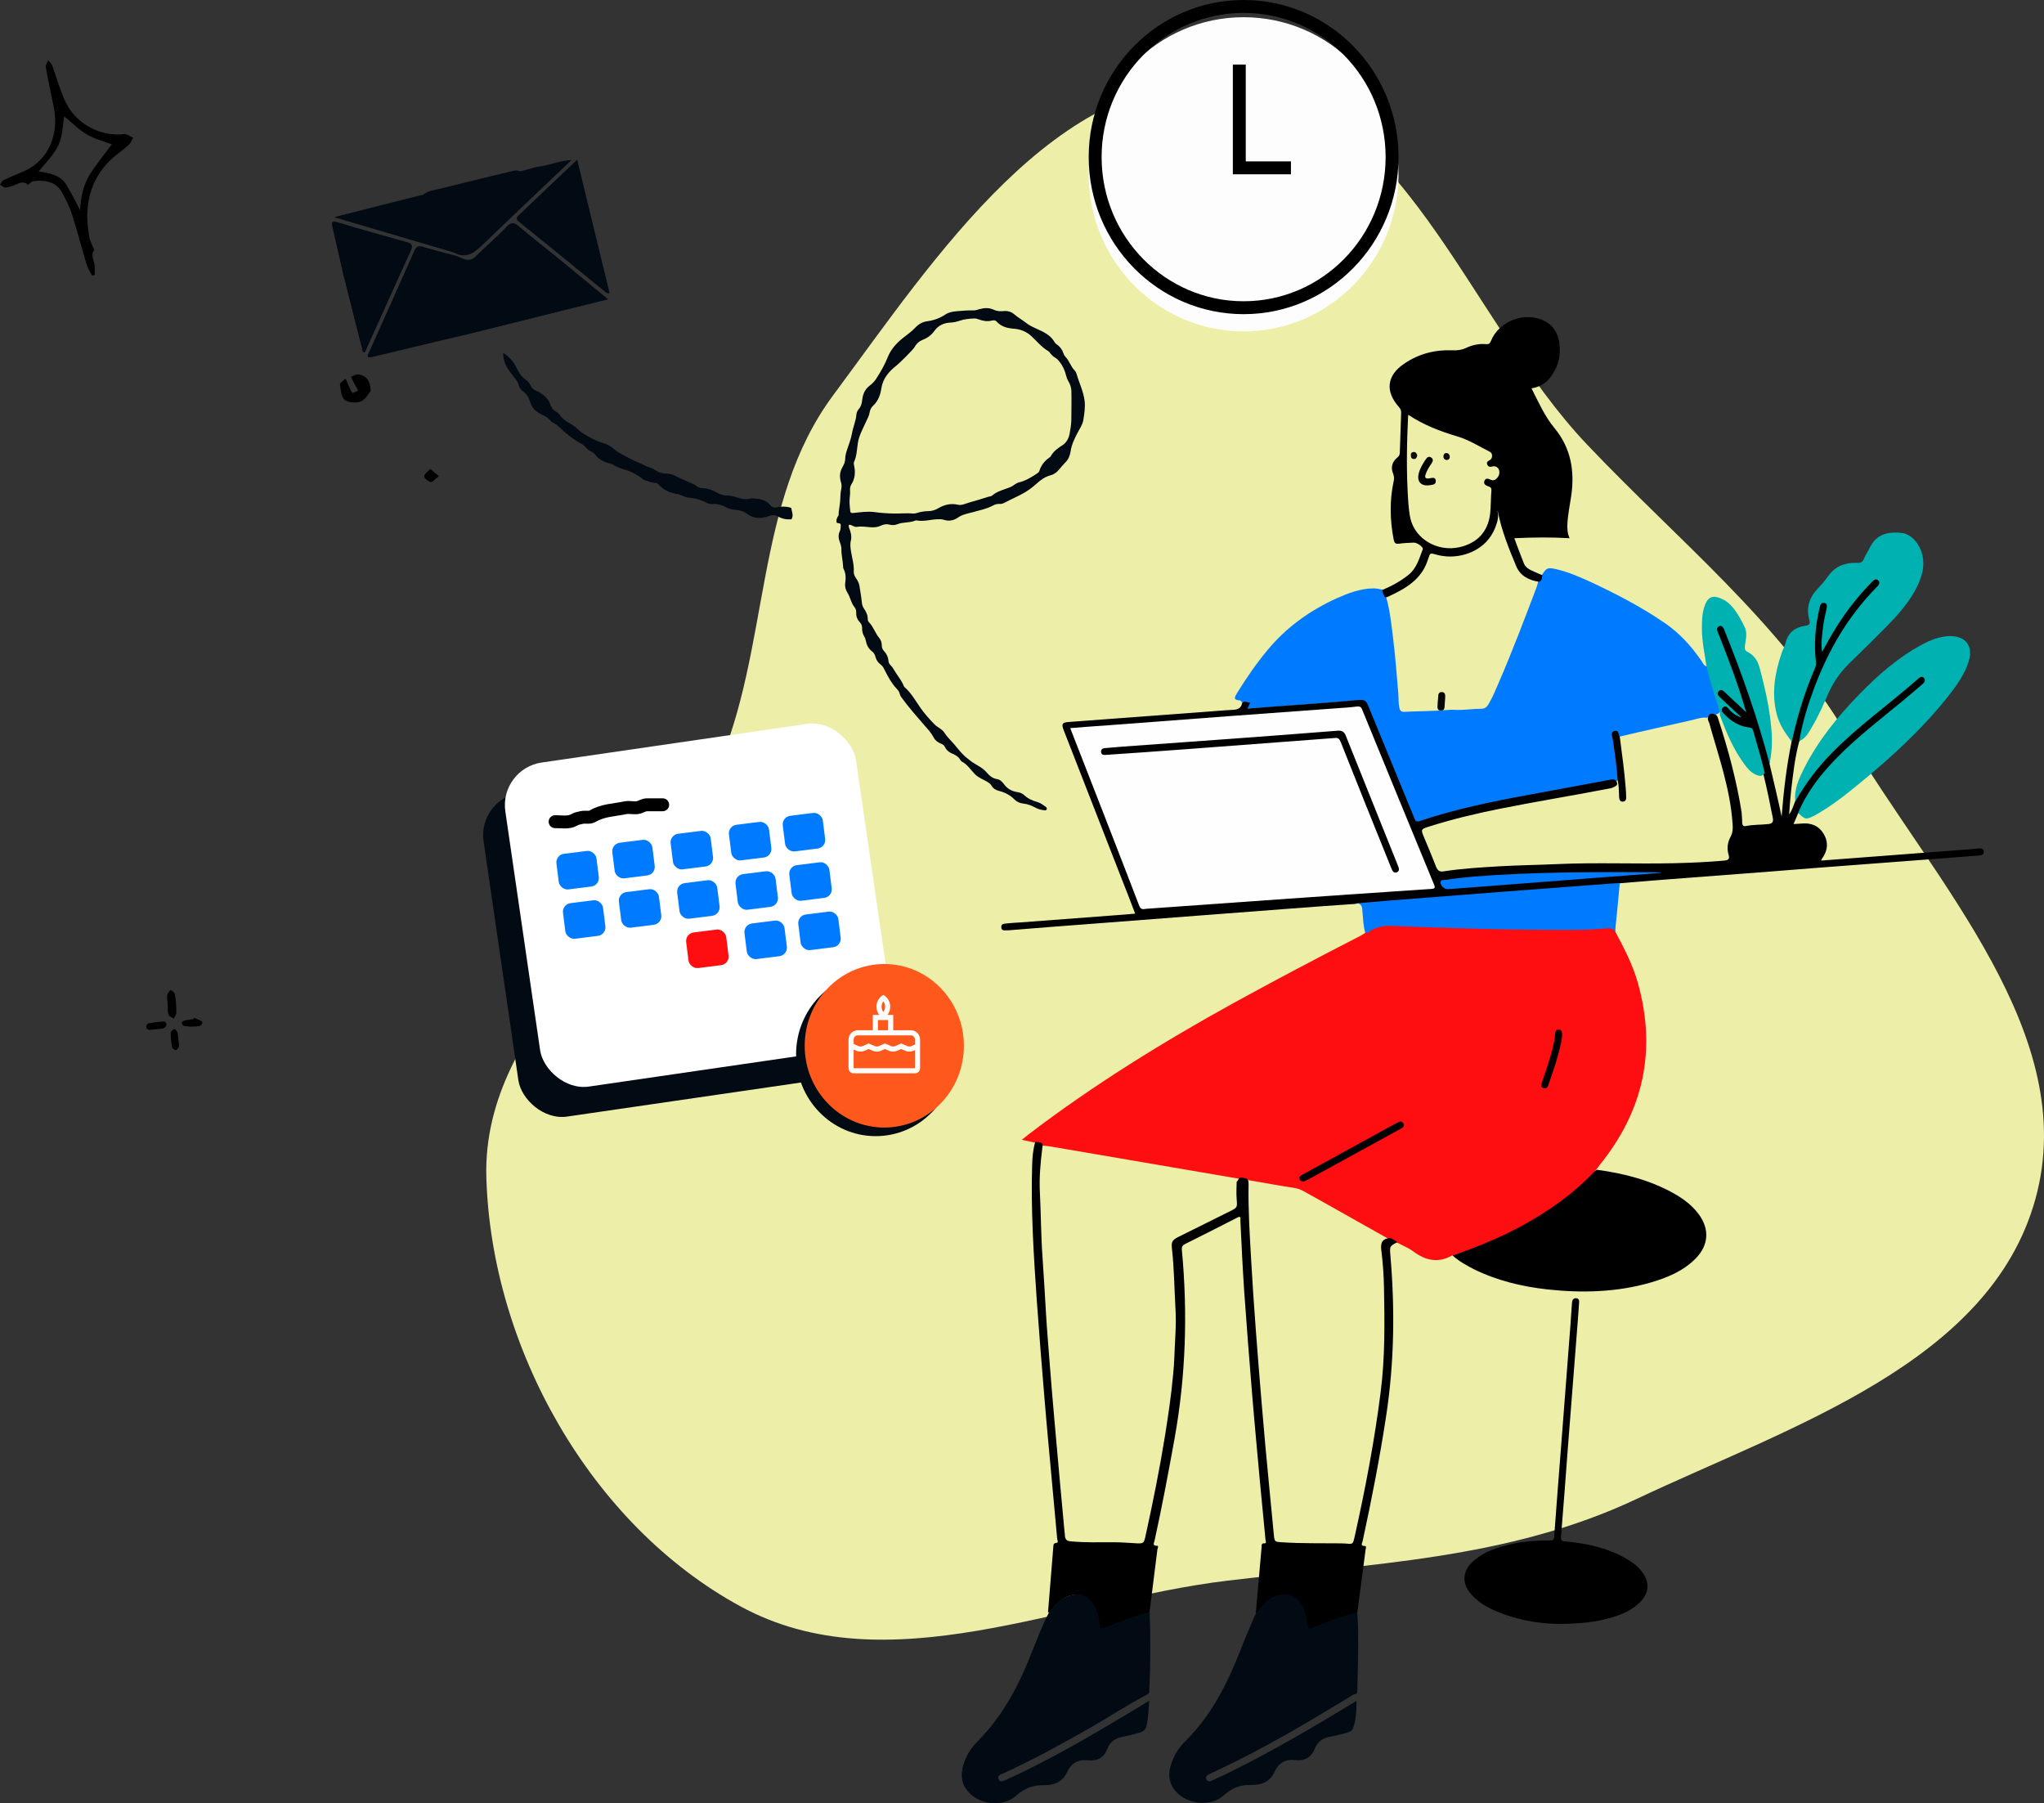 <svg width="475" height="419" viewBox="0 0 475 419" fill="none" xmlns="http://www.w3.org/2000/svg">
<rect x="0" y="0" width="475" height="419" fill="#333333" stroke="none"/>
<path fill-rule="evenodd" clip-rule="evenodd" d="M285.314 19.111C325.748 21.737 340.881 73.839 368.727 103.206C390.124 125.772 413.497 144.332 429.381 171.049C449.653 205.145 483.575 240.381 473.006 278.597C462.462 316.725 416.197 331.355 380.369 348.284C350.431 362.429 318.203 363.337 285.314 367.28C246.843 371.893 206.097 391.757 172.073 373.258C137.259 354.33 114.169 313.146 113.022 273.605C111.947 236.582 151.421 213.088 166.44 179.216C179.117 150.626 174.969 116.956 193.621 91.835C217.446 59.748 245.374 16.518 285.314 19.111Z" fill="#EDEFA9"/>
<g clip-path="url(#clip0)">
<path d="M40.955 234.077C40.955 234.559 41.008 235.096 40.955 235.525C40.848 235.954 40.58 236.276 40.367 236.705C39.938 236.383 39.297 236.169 39.136 235.739C38.922 235.042 39.029 234.238 38.975 233.487C38.922 232.736 38.761 231.931 38.868 231.18C38.922 230.805 39.35 230.375 39.617 230C39.938 230.268 40.527 230.536 40.58 230.858C40.848 231.931 40.901 233.004 40.955 234.077C41.008 234.023 41.008 234.023 40.955 234.077Z" fill="black"/>
<path d="M41.543 242.284C41.543 242.552 41.704 242.874 41.597 243.088C41.436 243.464 41.169 243.946 40.901 244C40.634 244.054 40.045 243.625 39.992 243.356C39.778 242.23 39.671 241.05 39.671 239.923C39.671 239.602 40.259 239.333 40.58 239.011C40.794 239.333 41.169 239.602 41.276 239.977C41.383 240.728 41.436 241.533 41.543 242.284Z" fill="black"/>
<path d="M34.696 239.333C34.589 239.28 34.107 239.119 34 238.851C33.947 238.582 34.16 237.885 34.374 237.831C35.658 237.563 36.942 237.402 38.226 237.349C38.387 237.349 38.761 237.939 38.708 238.153C38.601 238.475 38.28 238.851 37.959 238.958C36.996 239.119 35.979 239.172 34.696 239.333Z" fill="black"/>
<path d="M45.128 236.49C45.77 236.812 47 237.188 47 237.51C46.947 238.69 45.77 238.421 45.021 238.529C44.272 238.636 43.469 238.475 42.72 238.368C42.506 238.314 42.239 237.885 42.239 237.67C42.239 237.456 42.613 237.188 42.881 237.134C43.576 236.973 44.272 236.92 44.967 236.812C45.021 236.651 45.074 236.598 45.128 236.49Z" fill="black"/>
</g>
<g clip-path="url(#clip1)">
<path d="M86.147 90.853C85.689 91.391 84.956 92.824 83.857 93.272C82.757 93.72 80.924 93.541 80.1 92.914C79.275 92.197 79.183 90.584 79 89.33C79 88.971 79.825 88.434 80.283 87.986C80.558 88.523 80.833 89.061 81.016 89.599C81.291 90.136 81.474 90.853 81.932 91.301C82.024 91.391 82.757 90.943 83.215 90.763C82.94 90.136 82.574 89.599 82.299 89.061C82.024 88.523 81.749 87.986 81.566 87.538C82.115 87.358 82.757 86.91 83.307 87C85.048 87.269 86.056 88.344 86.147 90.853Z" fill="black"/>
<path d="M102 110.656C101.084 111.283 100.534 112.09 100.076 112C99.434 111.821 98.518 111.104 98.609 110.656C98.609 110.029 99.526 109.491 99.984 108.953C100.534 109.401 101.084 109.939 102 110.656Z" fill="black"/>
</g>
<g clip-path="url(#clip2)">
<path d="M21.912 58.108C20.908 59.174 21.968 60.577 22.023 62.036C22.023 62.653 22.023 63.27 22.023 63.888C21.8 63.944 21.633 64 21.41 64.056C20.964 63.214 20.462 62.429 20.183 61.587C18.957 57.603 17.953 53.562 16.671 49.634C16.113 47.895 15.221 46.211 14.329 44.584C12.935 42.058 9.924 41.778 7.694 42.114C7.304 42.171 6.969 42.62 6.523 42.956C5.687 42.114 4.739 42.395 3.736 42.844C2.955 43.181 2.174 43.517 1.338 43.574C0.892 43.63 0.446 43.125 0 42.9C0.279 42.563 0.446 42.058 0.781 41.89C2.397 41.104 4.07 40.431 5.743 39.702C11.486 37.12 13.66 30.947 12.545 25.167C11.932 22.025 11.207 18.882 10.649 15.684C10.538 15.122 10.984 14.561 11.207 14C11.541 14.449 11.987 14.786 12.155 15.291C13.214 18.153 13.995 21.183 15.333 23.877C17.563 28.422 22.637 31.564 28.268 31.228C28.602 31.228 28.937 31.059 29.216 31.172C29.829 31.396 30.387 31.733 30.944 32.014C30.61 32.575 30.387 33.248 29.941 33.641C28.212 35.212 26.205 36.447 24.7 38.186C20.852 42.563 19.737 47.838 20.518 53.506C20.63 54.18 20.685 54.909 20.852 55.583C21.131 56.368 21.522 57.098 21.912 58.108ZM8.977 39.814C11.374 40.263 13.883 40.543 15.333 42.788C16.559 44.808 17.619 46.941 18.622 48.849C18.734 45.986 19.291 43.069 20.908 40.487C22.525 37.962 24.421 35.661 25.982 33.529C24.142 32.855 21.912 32.294 20.072 31.172C18.176 30.049 16.615 28.366 14.887 27.019C14.218 33.641 13.995 34.09 8.977 39.814Z" fill="black"/>
</g>
<ellipse cx="289" cy="40.5" rx="36" ry="36.5" fill="#FDFDFD"/>
<path d="M323.5 36.5C323.5 55.849 308.034 71.5 289 71.5C269.966 71.5 254.5 55.849 254.5 36.5C254.5 17.151 269.966 1.5 289 1.5C308.034 1.5 323.5 17.151 323.5 36.5Z" stroke="black" stroke-width="3"/>
<path d="M288 15V39H300" stroke="black" stroke-width="3"/>
<g clip-path="url(#clip3)">
<path d="M337.584 291.741C337.481 291.741 337.328 291.741 337.225 291.843C334.104 293.53 331.239 292.866 328.476 290.821C327.299 289.951 325.917 289.389 324.638 288.724C323.871 288.724 323.359 288.213 322.745 287.906C316.144 284.225 309.544 280.441 302.892 276.76C302.227 276.402 301.562 276.147 300.845 276.044C297.11 275.482 293.426 274.766 289.691 274.153C289.128 274.05 288.514 273.948 287.951 273.897C273.419 271.392 258.837 268.937 244.305 266.432C243.64 266.33 243.026 266.228 242.361 266.228C241.798 266.074 241.184 265.972 240.723 265.563C239.7 265.358 238.677 265.103 237.449 264.847C238.063 264.387 238.523 263.978 238.984 263.62C254.129 252.065 270.298 242.095 286.979 232.892C296.598 227.626 306.269 222.513 316.042 217.502C316.503 217.246 316.963 216.991 317.372 216.684C319.112 214.997 321.261 214.332 323.615 214.69C326.634 215.099 329.704 214.946 332.723 215.048C337.277 215.201 341.83 215.304 346.384 215.406C353.292 215.559 360.2 215.61 367.107 215.61C369.205 215.61 371.252 215.355 373.298 215.252C374.68 215.201 374.833 215.252 375.396 216.531C377.443 220.365 379.439 224.2 380.615 228.392C385.016 244.038 381.946 258.098 371.763 270.676C371.508 271.034 371.252 271.392 370.945 271.75C369.717 273.488 368.182 274.92 366.596 276.249C358.46 283.202 349.045 287.957 338.965 291.434C338.556 291.69 338.095 291.894 337.584 291.741Z" fill="#FE0E11"/>
<path d="M288.566 163.152C288.412 162.999 288.31 162.743 288.156 162.743C286.468 162.692 286.928 161.925 287.491 161.005C289.691 157.477 291.994 154.103 294.654 150.933C299.004 145.717 304.376 141.883 310.516 139.071C313.279 137.844 316.145 136.719 319.266 136.719C319.982 136.719 320.596 136.923 321.313 137.026C321.722 137.537 321.927 138.15 322.131 138.764C323.052 141.985 323.359 145.308 323.769 148.581C324.28 152.722 324.587 156.915 324.946 161.056C325.048 162.181 324.946 163.306 325.201 164.431C325.304 165.095 325.611 165.453 326.327 165.402C329.602 165.249 332.877 165.249 336.151 164.993C336.816 164.942 337.43 164.891 338.096 164.942C340.194 165.044 342.24 164.686 344.287 164.686C345.157 164.686 345.617 164.175 345.975 163.51C346.896 161.976 347.562 160.289 348.278 158.653C351.45 151.342 354.265 143.877 357.079 136.463C357.232 136.054 357.335 135.594 357.437 135.185C357.744 134.623 357.897 134.009 358.358 133.549C359.381 131.913 359.688 131.81 361.735 132.271C364.498 132.935 367.108 134.06 369.666 135.236C375.704 138.048 381.588 141.116 387.063 144.899C390.389 147.2 393.05 150.166 395.352 153.489C395.659 153.949 395.864 154.512 396.375 154.767C396.785 154.767 396.836 155.074 396.887 155.33C397.706 158.448 398.627 161.567 399.599 164.635C399.65 164.891 399.701 165.095 399.65 165.351C399.497 165.811 399.036 165.964 398.627 166.067C397.808 165.862 397.245 166.425 396.631 166.782C395.557 166.629 394.533 166.987 393.51 167.243C387.779 168.572 382.049 169.799 376.318 171.18C376.215 171.18 376.164 171.128 376.113 171.128C375.755 170.924 375.704 170.106 375.192 170.361C374.629 170.617 374.936 171.333 375.039 171.793C375.499 174.503 375.806 177.264 376.113 179.974C376.164 180.332 376.164 180.689 376.062 181.047C375.96 181.303 375.806 181.507 375.55 181.661C374.834 181.559 374.118 181.405 373.401 181.559C364.242 183.399 354.981 184.78 345.822 186.723C340.705 187.796 335.691 189.023 330.728 190.66C328.937 191.273 328.63 191.12 327.913 189.279C324.536 180.996 321.108 172.764 317.68 164.482C316.963 162.794 316.963 162.743 315.224 162.846C311.079 163.05 306.986 163.459 302.841 163.715C298.748 163.97 294.654 164.431 290.561 164.584C290.203 164.584 289.538 164.737 289.64 164.124C289.947 163.203 289.128 163.357 288.566 163.152Z" fill="#007BFF"/>
<path d="M396.887 166.782C397.143 165.76 397.757 165.606 398.627 166.067C399.087 166.22 399.138 166.629 399.292 167.038C401.594 174.094 403.539 181.303 404.716 188.665C404.818 189.484 404.818 190.302 404.869 191.12C404.869 191.733 405.125 192.091 405.739 191.938C407.479 191.58 409.218 191.682 410.958 191.478C411.93 191.375 412.135 190.915 411.981 190.046C411.316 186.62 410.6 183.195 409.781 179.82C409.065 176.753 408.144 173.787 407.325 170.77C407.069 169.901 406.66 169.441 405.688 169.288C403.692 168.93 402.106 167.805 400.622 166.476C400.366 166.271 400.162 165.964 400.059 165.709C399.804 165.146 399.701 164.584 400.315 164.175C400.878 163.766 401.39 164.021 401.85 164.482C402.464 165.197 403.181 165.811 403.692 166.067C402.26 165.044 400.827 163.459 399.343 161.976C398.883 161.516 398.78 160.954 399.292 160.442C399.804 159.931 400.366 160.085 400.827 160.494C402.311 161.925 403.948 163.203 405.381 164.686C403.641 159.164 401.594 153.745 399.445 148.376C399.241 147.916 399.087 147.456 398.934 146.996C398.729 146.28 398.678 145.513 399.548 145.257C400.315 145.002 400.725 145.666 400.98 146.229C401.594 147.558 402.106 148.939 402.618 150.319C405.432 157.579 407.939 164.891 410.139 172.355C410.6 174.043 411.265 175.679 411.214 177.468C412.186 181.559 413.158 185.649 414.028 189.739C414.489 183.911 415.154 178.082 416.331 172.407C416.126 171.742 416.28 171.077 416.433 170.361C417.661 165.249 419.196 160.238 421.294 155.432C421.55 154.869 421.55 154.256 421.55 153.642C421.447 149.757 421.396 145.82 422.317 142.036C422.42 141.525 422.522 141.014 422.778 140.553C423.034 140.144 423.392 139.838 423.903 139.94C424.466 140.042 424.722 140.451 424.773 140.962C424.824 141.474 424.671 141.934 424.569 142.394C424.006 145.002 423.699 147.66 423.596 150.626C425.592 146.893 427.69 143.57 430.095 140.451C431.323 138.866 432.653 137.435 433.983 135.901C434.342 135.492 434.7 135.134 435.16 134.827C435.621 134.52 436.133 134.367 436.593 134.827C437.054 135.287 437.002 135.798 436.695 136.259C436.491 136.668 436.184 136.974 435.877 137.281C430.76 142.445 426.974 148.53 423.955 155.125C421.601 160.34 419.861 165.709 418.582 171.282C418.48 171.64 418.48 171.998 418.122 172.253C417.098 176.037 416.689 179.871 416.228 183.757C416.024 185.547 415.921 187.336 415.768 189.228C416.484 188.308 416.74 187.234 417.149 186.262C418.224 183.297 420.117 180.843 422.113 178.491C426.155 173.634 430.913 169.492 435.826 165.555C438.998 162.999 442.119 160.442 445.24 157.784C445.343 157.682 445.394 157.63 445.496 157.528C446.008 157.119 446.571 156.812 447.134 157.375C447.748 157.988 447.389 158.551 446.929 159.113C446.571 159.522 446.161 159.931 445.701 160.289C441.249 164.073 436.644 167.652 432.193 171.486C426.667 176.241 421.754 181.456 418.48 188.103C418.326 188.41 418.122 188.768 417.866 188.972C417.559 189.739 417.201 190.506 416.791 191.478C417.508 191.426 417.968 191.426 418.48 191.375C420.731 191.12 422.624 191.784 423.801 193.778C424.978 195.772 424.722 197.715 423.392 199.556C423.341 199.658 423.289 199.76 423.187 199.965C427.741 199.607 432.193 199.3 436.695 198.942C443.603 198.431 450.562 197.869 457.469 197.357C458.186 197.306 458.902 197.255 459.67 197.153C460.232 197.102 460.898 197.051 461 197.818C461.102 198.584 460.488 198.738 459.874 198.789C457.674 198.942 455.474 199.147 453.325 199.3C446.366 199.812 439.356 200.374 432.397 200.885C425.592 201.397 418.787 201.908 411.981 202.47C405.074 202.982 398.115 203.544 391.207 204.055C386.295 204.413 381.383 204.822 376.471 205.231C375.908 205.64 375.294 205.742 374.629 205.794C368.336 206.203 362.093 206.765 355.8 207.225C349.966 207.634 344.133 208.094 338.3 208.555C331.444 209.066 324.587 209.526 317.782 210.14C316.81 210.242 315.889 209.679 314.917 210.037C309.749 210.395 304.53 210.753 299.362 211.162C292.454 211.673 285.495 212.236 278.588 212.747C270.606 213.361 262.623 213.974 254.641 214.588C247.887 215.099 241.082 215.61 234.328 216.173C234.174 216.173 234.021 216.173 233.816 216.173C233.253 216.224 232.69 216.173 232.69 215.457C232.639 214.69 233.253 214.639 233.765 214.588C234.891 214.485 236.016 214.383 237.193 214.332C245.073 213.719 253.004 213.156 260.884 212.543C261.805 212.491 262.726 212.389 263.8 212.287C262.777 209.577 261.754 206.97 260.73 204.362C256.228 192.807 251.725 181.303 247.222 169.748C246.608 168.214 246.813 167.856 248.45 167.754C258.786 166.987 269.122 166.22 279.458 165.453C281.811 165.3 284.165 165.044 286.519 164.942C287.696 164.891 288.463 164.533 288.668 163.306C289.282 162.743 289.845 163.255 290.51 163.306C290.305 163.715 290.152 164.073 289.896 164.635C291.789 164.482 293.58 164.379 295.371 164.226C302.227 163.715 309.084 163.255 315.889 162.641C317.015 162.539 317.475 162.846 317.884 163.817C321.466 172.56 325.048 181.252 328.63 189.995C328.885 190.608 328.988 191.12 329.96 190.762C338.351 187.95 346.948 186.211 355.595 184.626C361.684 183.502 367.722 182.377 373.81 181.252C374.476 181.15 375.294 180.792 375.704 181.712C376.062 182.428 375.499 182.632 375.039 182.888C374.476 183.195 373.862 183.246 373.299 183.348C365.112 184.933 356.874 186.262 348.687 187.899C343.059 189.023 337.482 190.353 332.007 192.091C330.216 192.654 330.165 192.756 330.881 194.443C331.853 196.744 332.825 199.096 333.746 201.448C334.104 202.317 334.565 202.624 335.486 202.47C339.784 201.806 344.133 201.55 348.483 201.294C352.934 201.039 357.386 200.988 361.888 200.783C370.945 200.374 380.002 200.783 389.058 200.578C392.947 200.476 396.836 200.323 400.725 199.965C401.646 199.863 402.004 199.607 401.697 198.584C401.287 197.204 401.441 195.824 402.106 194.545C402.72 193.472 402.72 192.398 402.618 191.273C402.055 183.195 399.343 175.628 397.194 167.958C397.041 167.6 396.836 167.243 396.887 166.782Z" fill="black"/>
<path d="M288.156 273.641C288.719 273.59 289.282 273.744 289.794 273.897C290.203 274.306 290.152 274.868 290.152 275.38C290.049 281.004 290.408 286.577 290.715 292.15C291.022 297.569 291.38 302.989 291.789 308.409C292.199 313.982 292.659 319.555 293.12 325.179C293.682 331.979 294.296 338.779 294.962 345.579C295.32 349.312 295.678 352.993 296.036 356.725C296.19 358.259 296.292 358.259 297.827 358.361C302.432 358.668 307.088 358.566 311.745 358.617C312.103 358.617 312.461 358.668 312.819 358.668C314.354 358.822 314.405 358.822 314.763 357.237C317.271 346.039 319.42 334.791 320.852 323.441C321.876 315.413 321.773 307.284 321.62 299.206C321.569 296.342 321.364 293.428 321.006 290.565C320.75 288.622 321.313 287.855 323.001 287.651C323.615 287.855 324.178 288.213 324.741 288.622C322.899 289.593 322.95 289.593 323.104 291.639C324.178 304.114 324.025 316.538 322.132 328.962C320.648 338.728 318.754 348.442 316.657 358.106C316.554 358.566 316.043 359.231 317.168 359.231C317.578 359.231 317.424 359.691 317.373 359.895C316.708 364.804 316.094 369.712 315.429 374.62C314.866 375.132 314.098 375.183 313.382 375.387C310.67 376.256 308.009 377.279 305.349 378.25C303.916 378.762 303.865 378.711 303.558 377.177C303.302 375.745 302.944 374.314 302.227 373.035C301.204 371.195 299.771 370.428 297.673 370.786C295.883 371.092 294.45 372.013 293.324 373.444C292.915 373.956 292.659 374.671 291.84 374.774C292.301 369.712 292.71 364.65 293.171 359.589C293.222 359.179 293.017 358.566 293.836 358.617C294.399 358.617 294.143 358.157 294.092 357.85C293.682 353.402 293.222 348.954 292.813 344.506C292.199 337.654 291.533 330.752 290.971 323.85C290.305 315.874 289.691 307.897 289.128 299.921C288.77 294.553 288.514 289.236 288.259 283.867C288.259 283.509 288.259 283.151 288.259 282.844C287.849 282.64 287.645 282.896 287.389 282.998C283.398 285.043 279.355 287.088 275.364 289.082C274.75 289.389 274.597 289.747 274.648 290.411C276.03 305.085 275.569 319.708 272.96 334.229C271.527 342.154 270.043 350.079 268.303 358.004C268.201 358.464 267.689 359.18 268.866 359.18C269.327 359.18 269.02 359.742 268.968 359.998C268.457 364.241 267.894 368.434 267.382 372.677C267.28 373.342 267.229 373.956 267.126 374.62C266.512 375.08 265.745 375.132 265.08 375.336C262.419 376.205 259.758 377.126 257.149 378.148C255.767 378.711 255.409 378.506 255.204 377.023C255.051 375.95 254.795 374.978 254.386 373.956C253.055 370.581 250.088 369.61 246.966 371.553C246.045 372.166 245.278 372.933 244.613 373.853C244.357 374.211 244.152 374.723 243.538 374.723C243.896 370.326 244.255 365.928 244.613 361.48C244.664 360.816 244.715 360.202 244.766 359.537C244.817 359.077 244.715 358.566 245.483 358.515C246.045 358.464 245.738 357.901 245.687 357.646C245.329 353.76 244.971 349.874 244.613 345.988C243.999 339.137 243.334 332.337 242.771 325.486C242.106 317.663 241.492 309.84 240.929 302.069C240.212 291.639 239.547 281.259 239.854 270.778C239.905 268.937 240.059 267.148 240.571 265.358C241.133 265.358 241.696 265.358 242.157 265.665C242.361 266.074 242.259 266.432 242.208 266.841C241.799 270.165 241.492 273.488 241.645 276.811C241.901 281.873 241.901 286.935 242.259 291.996C242.566 296.394 242.822 300.842 243.078 305.239C243.282 308.716 243.589 312.192 243.845 315.669C244.203 320.219 244.562 324.719 244.971 329.269C245.431 334.229 245.841 339.239 246.301 344.199C246.659 348.085 247.018 351.97 247.376 355.856C247.427 356.214 247.478 356.572 247.478 356.93C247.58 357.85 248.041 358.106 248.911 358.157C252.186 358.464 255.511 358.361 258.786 358.361C260.628 358.361 262.419 358.515 264.261 358.617C265.694 358.668 265.847 358.515 266.154 357.134C267.894 349.261 269.48 341.387 270.759 333.462C271.476 328.86 272.192 324.208 272.601 319.555C272.755 318.123 272.857 316.692 272.908 315.311C273.011 311.579 273.42 307.846 273.164 304.114C272.908 299.461 272.857 294.757 272.346 290.156C272.192 288.622 272.346 288.162 273.778 287.446C277.769 285.452 281.76 283.458 285.803 281.464C287.542 280.595 287.542 280.595 287.389 278.703C287.286 277.323 287.338 275.942 287.389 274.562C287.747 274.357 287.747 273.897 288.156 273.641Z" fill="black"/>
<path d="M291.841 374.876C292.25 374.365 292.71 373.802 293.12 373.291C294.45 371.706 296.036 370.632 298.185 370.479C299.976 370.326 301.307 371.092 302.279 372.575C303.251 374.109 303.711 375.847 303.916 377.637C304.018 378.557 304.325 378.455 304.939 378.199C307.805 377.075 310.67 375.95 313.638 375.081C314.201 374.927 314.815 374.825 315.429 374.723C315.838 380.756 315.531 386.84 315.429 392.873C315.429 393.333 315.326 393.589 314.815 393.691C314.405 393.742 313.996 394.1 313.638 394.305C303.456 400.491 293.222 406.576 282.426 411.586C281.965 411.791 281.454 411.995 280.993 412.251C280.43 412.507 280.072 412.865 280.379 413.478C280.635 414.04 281.147 413.989 281.658 413.734C283.398 412.916 285.138 412.149 286.826 411.28C296.241 406.576 305.298 401.258 314.303 395.788C314.559 395.634 314.764 395.532 315.224 395.225C315.224 397.475 315.173 399.52 314.457 401.514C314.252 402.179 313.587 402.434 312.922 402.639C311.642 402.997 310.312 403.355 309.033 403.559C307.396 403.866 306.219 404.684 305.605 406.167C304.735 408.416 303.2 409.234 300.846 408.979C298.595 408.723 297.06 409.746 296.139 411.791C295.115 414.092 293.017 414.807 290.817 414.756C288.157 414.654 286.212 415.523 284.268 417.262C281.095 420.074 275.262 419.153 272.806 415.728C271.578 413.989 271.476 412.098 272.09 410.155C272.755 408.007 273.881 406.116 275.467 404.582C281.454 398.651 285.138 391.391 288.157 383.721C289.282 380.756 290.561 377.841 291.841 374.876Z" fill="#020A13"/>
<path d="M243.641 374.927C244.357 374.109 244.869 373.138 245.687 372.422C246.711 371.501 247.836 370.888 249.218 370.581C251.213 370.172 252.8 370.837 253.925 372.524C254.898 374.007 255.409 375.694 255.563 377.432C255.665 378.455 255.972 378.506 256.842 378.148C259.707 377.023 262.573 375.899 265.54 375.029C266.052 374.876 266.615 374.62 267.178 374.774C267.382 380.807 267.382 386.891 267.075 392.924C267.075 393.18 267.127 393.436 266.768 393.64C262.214 395.992 257.916 398.855 253.465 401.412C246.762 405.195 240.008 408.979 232.947 412.149C232.384 412.404 231.667 412.66 232.077 413.427C232.435 414.245 233.1 413.836 233.663 413.631C243.129 409.337 252.083 404.173 260.986 398.855C262.982 397.679 264.926 396.503 267.075 395.174C266.871 397.321 266.871 399.213 266.41 401.105C266.206 402.025 265.489 402.434 264.722 402.639C263.494 402.997 262.214 403.303 260.935 403.559C259.247 403.866 257.968 404.684 257.354 406.32C256.535 408.467 255.051 409.234 252.8 409.03C250.548 408.774 248.911 409.695 247.939 411.842C246.915 414.092 244.818 414.859 242.617 414.807C240.059 414.756 238.063 415.523 236.119 417.262C232.947 420.074 227.318 419.358 224.709 415.983C223.327 414.245 223.276 412.251 223.839 410.206C224.453 408.058 225.63 406.167 227.165 404.633C233.049 398.753 236.784 391.595 239.752 383.977C240.98 380.909 242.157 377.841 243.641 374.927Z" fill="#020A13"/>
<path d="M337.583 291.741C343.161 289.798 348.585 287.599 353.752 284.787C359.893 281.413 365.521 277.476 370.382 272.363C370.587 272.159 370.791 272.005 371.047 271.801C377.494 272.67 383.685 274.255 389.365 277.527C391.361 278.703 393.203 280.083 394.635 281.975C397.347 285.503 397.143 289.338 393.97 292.508C391.054 295.422 387.37 296.905 383.532 298.03C375.703 300.279 367.67 300.484 359.637 299.615C353.65 298.95 347.919 297.57 342.496 294.911C340.756 293.99 339.016 293.07 337.583 291.741Z" fill="black"/>
<path d="M361.889 377.33C357.693 377.279 351.962 376.41 346.641 373.905C345.004 373.138 343.469 372.115 342.189 370.786C339.58 368.076 339.682 365.008 342.599 362.554C345.055 360.458 348.023 359.537 351.093 358.822C354.06 358.157 357.13 357.901 360.149 357.952C360.866 357.952 361.121 357.85 361.173 357.083C361.684 349.976 362.247 342.818 362.81 335.711C363.424 327.735 364.038 319.759 364.652 311.783C364.857 309.176 365.061 306.619 365.215 304.012C365.266 303.551 365.266 303.142 365.317 302.682C365.368 302.12 365.573 301.609 366.289 301.66C366.955 301.711 367.006 302.222 366.955 302.785C366.852 304.012 366.801 305.239 366.699 306.415C365.931 316.436 365.112 326.508 364.345 336.529C363.833 343.381 363.322 350.232 362.759 357.083C362.708 357.85 362.861 358.106 363.68 358.157C368.694 358.617 373.555 359.64 377.956 362.196C379.439 363.065 380.821 364.088 381.793 365.519C383.328 367.718 383.175 370.019 381.435 371.962C379.593 374.007 377.086 375.08 374.527 375.847C370.946 376.921 367.262 377.33 361.889 377.33Z" fill="black"/>
<path d="M418.121 172.202C418.838 167.856 420.168 163.664 421.703 159.573C424.978 150.933 429.532 143.11 436.081 136.463C436.184 136.361 436.235 136.31 436.337 136.207C436.695 135.798 436.951 135.287 436.439 134.827C435.928 134.418 435.518 134.725 435.16 135.083C433.523 136.719 431.988 138.457 430.555 140.298C427.843 143.723 425.592 147.405 423.443 151.495C423.136 149.399 423.443 147.558 423.648 145.769C423.801 144.337 424.159 142.905 424.466 141.474C424.569 140.86 424.671 140.247 423.955 140.093C423.187 139.94 423.034 140.553 422.88 141.116C421.857 145.36 421.498 149.603 422.01 153.949C422.112 154.614 421.806 155.125 421.601 155.688C419.401 160.749 417.814 166.067 416.586 171.435C416.535 171.742 416.484 172.049 416.433 172.355C414.847 170.361 413.465 168.316 412.851 165.811C411.674 161.056 412.442 156.454 413.977 151.904C414.284 150.984 414.744 150.114 415 149.194C415.614 146.842 417.303 145.717 419.554 145.411C420.526 145.257 420.68 144.899 420.475 144.081C419.656 141.167 420.475 138.764 422.522 136.668C423.392 135.747 424.21 134.776 424.927 133.753C426.615 131.453 428.918 130.686 431.63 130.788C432.448 130.839 432.858 130.583 433.165 129.816C433.574 128.845 434.188 127.976 434.649 127.004C436.235 123.885 439.202 123.528 441.914 123.834C444.217 124.09 446.161 126.391 446.775 129.152C447.287 131.555 446.673 133.753 445.701 135.901C443.91 139.735 441.096 142.854 438.128 145.871C435.314 148.734 432.397 151.546 429.532 154.358C427.639 156.25 426.155 158.397 425.029 160.8C423.801 163.561 422.624 166.373 421.038 168.981C420.27 170.31 419.605 171.589 418.121 172.202Z" fill="#00B1B1"/>
<path d="M417.865 188.921C419.81 184.166 422.931 180.178 426.462 176.497C431.271 171.486 436.797 167.294 442.119 162.897C443.705 161.567 445.291 160.238 446.877 158.857C447.287 158.5 447.491 158.039 447.133 157.579C446.724 157.068 446.263 157.272 445.854 157.63C439.202 163.51 431.936 168.623 425.694 174.963C422.368 178.338 419.554 182.121 417.2 186.211C416.893 183.348 418.07 180.894 419.298 178.44C422.573 171.998 427.076 166.476 432.09 161.312C436.49 156.812 441.249 152.62 446.877 149.654C448.412 148.836 450.05 148.172 451.789 147.916C452.352 147.814 452.915 147.763 453.478 147.814C456.855 147.916 458.492 150.166 457.571 153.438C456.65 156.608 454.706 159.267 452.71 161.823C446.622 169.492 439.407 176.088 431.834 182.274C428.662 184.882 425.438 187.387 421.805 189.432C419.656 190.506 419.656 190.506 417.865 188.921Z" fill="#00B1B1"/>
<path d="M314.866 209.935C317.475 209.73 320.034 209.475 322.643 209.27C331.853 208.555 341.115 207.839 350.325 207.123C358.205 206.509 366.136 205.947 374.015 205.333C374.834 205.282 375.653 205.231 376.42 205.18C376.113 208.503 375.806 211.878 375.448 215.201C375.397 215.661 375.397 216.173 375.397 216.633C374.936 215.713 374.271 215.61 373.248 215.713C370.28 216.019 367.312 216.07 364.345 216.07C350.785 216.07 337.175 215.713 323.615 215.15C321.773 215.048 320.085 215.252 318.499 216.275C318.14 216.531 317.782 216.786 317.271 216.786C316.81 215.15 316.759 213.463 316.605 211.776C316.605 210.395 316.196 209.782 314.866 209.935Z" fill="#007BFF"/>
<path d="M411.214 177.417C408.451 166.936 404.87 156.71 400.827 146.689C400.725 146.382 400.623 146.075 400.418 145.82C400.213 145.513 399.906 145.308 399.497 145.513C399.139 145.717 398.934 146.024 399.036 146.382C399.139 146.842 399.343 147.302 399.548 147.763C401.851 153.591 404.051 159.42 405.791 165.504C404.358 164.175 402.976 162.846 401.544 161.516C401.237 161.261 400.981 160.954 400.674 160.698C400.264 160.34 399.804 160.136 399.395 160.647C398.934 161.158 399.241 161.567 399.599 161.925C401.083 163.357 402.618 164.788 404.153 166.169C404.307 166.322 404.511 166.476 404.665 166.731C403.539 166.322 402.516 165.709 401.748 164.737C401.39 164.277 400.981 163.919 400.418 164.379C399.906 164.84 400.111 165.351 400.52 165.76C402.158 167.498 404.051 168.776 406.456 169.032C407.07 169.083 407.274 169.339 407.428 169.85C408.349 173.071 409.321 176.292 410.089 179.565C409.628 180.485 408.861 180.383 408.093 180.025C406.967 179.565 406.149 178.644 405.484 177.724C402.874 174.247 401.185 170.259 399.702 166.22C399.65 166.015 399.65 165.811 399.702 165.606C398.832 162.436 397.655 159.369 396.939 156.148C396.836 155.739 396.683 155.33 396.58 154.869C396.171 152.006 395.506 149.143 395.506 146.178C395.506 144.439 395.506 142.701 396.069 141.014C396.836 138.611 398.013 138.15 400.316 139.224C401.339 139.735 402.106 140.451 402.823 141.32C403.897 142.701 404.767 144.235 405.484 145.82C406.149 147.251 405.637 148.734 405.484 150.166C405.432 150.779 405.484 151.137 406.046 151.444C407.581 152.211 408.451 153.438 408.912 155.176C410.344 160.545 411.572 165.964 411.777 171.589C411.777 173.48 411.675 175.474 411.214 177.417Z" fill="#00B1B1"/>
<path d="M302.893 274.562C302.432 274.562 302.176 274.357 302.023 274.05C301.869 273.795 301.921 273.488 302.176 273.283C302.381 273.079 302.637 272.925 302.893 272.823C310.005 268.937 317.117 265.001 324.23 261.115C324.383 261.013 324.537 260.961 324.639 260.91C325.151 260.603 325.765 260.348 326.123 261.064C326.481 261.728 325.918 262.086 325.406 262.342C318.192 266.279 311.028 270.216 303.865 274.153C303.507 274.306 303.149 274.408 302.893 274.562Z" fill="#010000"/>
<path d="M363.014 240.766C362.809 242.657 362.195 244.805 361.581 246.85C361.069 248.537 360.455 250.224 359.893 251.912C359.688 252.525 359.432 253.139 358.665 252.832C357.948 252.576 358.204 251.963 358.358 251.4C359.432 248.281 360.507 245.214 361.172 241.993C361.274 241.43 361.325 240.868 361.376 240.305C361.428 239.743 361.53 239.181 362.246 239.232C363.014 239.283 363.014 239.896 363.014 240.766Z" fill="#020000"/>
<path d="M376.42 171.231C376.932 175.219 377.495 179.156 377.802 183.195C377.853 183.859 377.904 184.575 377.904 185.24C377.955 185.802 377.699 186.262 377.137 186.262C376.523 186.314 376.318 185.853 376.267 185.291C376.216 183.911 376.216 182.53 375.909 181.201C375.704 178.031 375.243 174.861 374.783 171.742C374.681 171.077 374.118 170.157 375.192 169.85C376.267 169.543 376.062 170.719 376.42 171.231Z" fill="#020202"/>
<path d="M248.706 169.185C251.776 168.93 254.693 168.725 257.609 168.521C267.075 167.805 276.592 167.089 286.058 166.373C294.194 165.76 302.381 165.197 310.516 164.584C312.103 164.482 313.689 164.379 315.275 164.175C315.94 164.124 316.298 164.175 316.554 164.891C322.08 178.44 327.658 191.938 333.235 205.487C333.593 206.305 333.439 206.509 332.57 206.56C321.569 207.276 310.568 208.043 299.567 208.81C288.514 209.577 277.513 210.395 266.461 211.162C265.847 211.213 265.182 211.52 264.773 210.549C259.502 196.795 254.13 183.092 248.706 169.185Z" fill="#FEFEFE"/>
<path d="M385.886 202.828C380.104 203.288 374.322 203.697 368.54 204.157C360.558 204.771 352.576 205.385 344.594 205.998C341.882 206.203 339.17 206.407 336.458 206.612C335.64 206.663 334.667 205.742 334.77 204.924C334.821 204.362 335.384 204.515 335.742 204.464C337.891 204.157 340.091 203.902 342.291 203.697C356.311 202.572 370.382 202.624 384.453 202.675C384.914 202.675 385.425 202.726 385.886 202.726C385.886 202.726 385.886 202.777 385.886 202.828Z" fill="#007BFF"/>
<path d="M335.844 162.13C335.793 162.846 335.742 163.561 335.691 164.328C335.639 164.891 335.435 165.095 334.821 165.095C334.207 165.095 334.053 164.737 334.053 164.226C334.053 163.51 334.156 162.794 334.207 162.027C334.207 161.414 334.309 160.8 335.025 160.8C335.844 160.8 335.895 161.516 335.844 162.13Z" fill="#060606"/>
<path d="M325.099 201.908C325.099 202.266 324.945 202.572 324.638 202.675C324.28 202.828 323.922 202.777 323.666 202.419C323.461 202.112 323.359 201.754 323.206 201.448C319.317 191.784 315.377 182.07 311.539 172.355C311.232 171.64 310.925 171.384 310.158 171.486C298.594 172.355 287.081 173.225 275.517 174.094C269.531 174.554 263.493 174.963 257.507 175.372C257.302 175.372 257.097 175.372 256.892 175.423C256.33 175.474 255.869 175.27 255.869 174.656C255.869 174.094 256.227 173.889 256.739 173.838C258.172 173.736 259.553 173.583 260.986 173.48C269.275 172.867 277.513 172.304 285.802 171.691C294.091 171.077 302.432 170.464 310.721 169.799C311.693 169.697 312.307 169.901 312.716 170.873C316.758 180.945 320.801 191.017 324.843 201.09C324.945 201.345 325.048 201.601 325.099 201.908Z" fill="black"/>
<path d="M365.112 115.347C365.982 109.518 365.112 104.15 361.223 99.446C358.972 96.736 357.539 93.464 355.902 90.243C357.693 89.936 359.125 89.169 360.2 87.789C361.888 85.641 362.656 83.187 362.451 80.528C362.298 77.972 361.325 75.773 358.869 74.546C354.418 72.297 348.329 74.597 346.487 79.199C346.231 79.813 346.026 80.017 345.361 79.966C343.724 79.813 342.086 80.171 340.603 80.886C339.579 81.347 338.556 81.449 337.43 81.398C333.439 81.244 329.704 82.216 326.378 84.465C322.233 87.226 321.824 90.959 325.15 94.64C325.508 95.049 325.611 95.407 325.611 95.918C325.508 98.986 325.406 102.002 325.304 105.07C325.304 105.581 325.201 105.939 324.741 106.297C323.513 107.32 323.154 108.547 323.717 109.979C323.973 110.643 324.024 111.206 323.871 111.819C322.899 116.318 323.001 120.869 323.871 125.368C324.024 126.084 324.229 126.442 325.048 126.34C326.173 126.186 327.299 126.135 328.476 126.084C329.346 126.033 330.881 127.158 330.625 127.669C329.806 129.765 329.243 132.015 327.35 133.549C325.508 135.032 323.462 136.156 321.261 137.077C321.108 137.69 321.671 138.099 321.722 138.662C321.978 138.866 322.285 138.764 322.54 138.662C326.532 136.821 330.318 134.725 331.802 130.123C332.416 128.283 332.262 128.487 334.053 128.947C334.463 129.05 334.923 129.152 335.384 129.203C339.579 129.816 345.412 128.027 347.51 122.505C347.971 121.278 348.38 119.949 347.971 118.67C348.022 118.722 348.022 118.773 348.073 118.824C348.943 123.272 350.631 127.465 352.371 131.606C353.292 133.804 355.288 134.827 357.641 135.185C358.409 134.929 358.307 134.265 358.409 133.651C357.846 133.395 357.283 133.191 356.72 132.935C355.748 132.475 354.623 132.066 354.162 130.992C353.395 129.101 352.678 127.158 351.911 125.061C356.26 124.857 360.456 124.806 364.754 125.061C364.242 123.937 364.191 122.863 364.242 121.738C364.344 119.591 364.805 117.443 365.112 115.347ZM347.971 111.001C347.561 111.512 347.05 111.768 346.385 111.461C345.822 111.206 345.259 111.001 344.952 111.768C344.696 112.484 345.259 112.791 345.822 112.995C346.282 113.148 346.589 113.251 346.589 113.864C346.436 115.705 346.487 117.597 346.282 119.437C345.771 123.579 343.263 126.237 339.119 127.158C334.002 128.283 328.834 125.215 327.76 120.46C327.504 119.335 327.401 118.21 327.299 117.085C326.787 110.234 326.89 103.383 327.248 96.378C330.881 98.781 334.667 100.213 338.607 101.389C341.37 102.207 343.775 103.741 346.282 105.019C346.896 105.326 346.896 106.502 346.282 106.86C345.822 107.115 345.361 107.32 345.617 107.933C345.822 108.496 346.282 108.547 346.845 108.394C347.459 108.24 347.971 108.496 348.278 109.007C348.585 109.774 348.431 110.439 347.971 111.001Z" fill="black"/>
<path d="M332.723 111.052C332.518 111.052 332.314 111.154 332.109 111.154C331.29 111.308 331.034 110.95 331.29 110.234C331.597 109.314 332.109 108.496 332.672 107.678C332.979 107.218 333.183 106.706 332.569 106.297C332.007 105.939 331.648 106.297 331.341 106.706C330.625 107.78 329.96 108.854 329.653 110.183C329.295 111.768 330.113 112.842 331.751 112.791C332.109 112.739 332.518 112.739 332.928 112.637C333.388 112.535 333.746 112.228 333.644 111.666C333.644 111.154 333.235 110.95 332.723 111.052Z" fill="#020202"/>
<path d="M328.527 105.019C328.015 105.07 327.81 105.377 327.862 105.837C327.862 106.348 328.117 106.706 328.68 106.655C329.141 106.604 329.294 106.246 329.345 105.735C329.192 105.377 329.038 105.019 328.527 105.019Z" fill="#0C0C0C"/>
<path d="M336.1 105.275C335.64 105.275 335.435 105.633 335.435 106.093C335.435 106.553 335.691 106.809 336.203 106.911C336.612 106.86 336.919 106.604 336.919 106.144C336.868 105.633 336.612 105.275 336.1 105.275Z" fill="#0A0A0A"/>
</g>
<g clip-path="url(#clip4)">
<path d="M86.414 82.98C94.282 81.083 102.149 79.185 110.008 77.347C117.699 75.423 125.356 73.524 133.047 71.6C135.704 70.943 138.326 70.311 141.329 69.554C137.069 66.062 133.135 62.799 129.143 59.527C126.272 57.204 123.334 54.932 120.505 52.525C119.384 51.576 118.778 51.606 117.777 52.66C115.428 55.078 112.904 57.26 110.505 59.611C108.674 61.384 107.163 59.624 105.523 59.32C103.179 58.7 100.801 58.106 98.44 57.393C97.407 57.059 96.826 57.123 96.296 58.248C92.797 66.12 89.298 73.993 85.774 81.832C85.466 82.478 84.989 83.249 86.414 82.98Z" fill="#020A13"/>
<path d="M124.829 38.758C123.48 39.129 122.13 39.5 120.814 39.845C120.068 39.403 119.334 39.685 118.583 39.874C112.411 41.302 106.305 42.89 100.192 44.327C99.475 44.491 98.883 44.824 98.342 45.225C92.059 46.786 85.767 48.407 79.451 49.994C79.046 50.084 78.666 50.208 77.663 50.48C87.315 53.331 96.421 56.01 105.528 58.689C108.555 60.373 110.462 58.491 112.462 56.593C119.15 50.127 125.913 43.763 132.829 37.181C129.983 37.299 127.483 38.521 124.829 38.758Z" fill="#020A13"/>
<path d="M79.84 64.041C80.519 66.729 81.199 69.418 81.878 72.106C82.689 75.326 83.499 78.545 84.335 81.798C84.478 81.85 84.629 81.842 84.772 81.893C85.448 80.4 86.114 78.964 86.79 77.471C89.672 71.1 92.496 64.722 95.437 58.36C96.027 57.034 95.82 56.612 94.433 56.225C89.115 54.772 83.805 53.259 78.539 51.663C77.127 51.242 76.981 51.612 77.276 52.859C78.133 56.567 78.957 60.299 79.84 64.041Z" fill="#020A13"/>
<path d="M134.135 37.105C129.507 41.47 125.117 45.66 120.726 49.85C120.133 50.394 119.651 50.803 120.647 51.583C127.469 57.051 134.223 62.569 140.977 68.088C141.061 68.13 141.246 68.098 141.667 68.1C139.148 57.827 136.678 47.622 134.135 37.105Z" fill="#020A13"/>
</g>
<path d="M145.922 109.349C147.248 109.888 148.526 110.543 149.607 111.509C150.53 111.734 151.393 112.225 152.375 112.23C152.721 112.232 152.94 112.453 153.146 112.685C154.318 113.965 155.816 114.54 157.501 114.815C158.32 114.947 159.033 115.552 159.887 115.615C161.4 115.715 162.795 116.105 164.131 116.806C164.523 117.017 165.031 117.124 165.47 117.103C166.787 117.029 167.94 117.394 169.08 118.025C169.817 118.434 170.718 118.404 171.537 118.547C172.276 118.667 172.968 118.89 173.543 119.345C175.141 120.603 176.944 120.543 178.679 119.916C179.513 119.62 180.148 119.623 180.816 120.02C181.783 120.581 182.821 120.748 183.919 120.673C184.49 119.774 183.998 118.891 183.864 118C182.734 117.646 181.602 117.652 180.457 117.877C179.868 117.99 179.452 117.918 178.993 117.349C178.133 116.291 176.829 115.948 175.502 115.837C175.086 115.8 174.636 115.763 174.243 115.877C173.132 116.183 172.129 115.877 171.103 115.536C170.377 115.289 169.627 115.134 168.853 115.13C168.067 115.126 167.353 114.902 166.673 114.494C165.637 113.886 164.519 113.487 163.306 113.434C162.717 113.408 162.175 113.255 161.727 112.847C161.589 112.719 161.416 112.626 161.244 112.544C159.723 111.829 158.144 111.231 156.658 110.447C155.978 110.085 155.17 110.069 154.408 110.007C153.738 109.957 153.15 109.804 152.586 109.419C151.827 108.894 150.939 108.612 150.074 108.294C148.865 107.57 147.458 107.239 146.261 106.48C145.063 105.814 143.784 105.31 142.726 104.378C142.037 103.761 141.254 103.282 140.343 103.023C138.567 102.504 136.943 101.639 135.389 100.636C135.067 100.426 134.768 100.192 134.492 99.925C133.883 99.331 133.216 98.83 132.467 98.421C131.523 97.907 130.66 97.254 130.041 96.348C129.583 95.686 128.706 95.508 128.305 94.869C127.927 94.265 127.792 93.524 127.345 92.92C126.611 91.92 125.633 91.232 124.539 90.764C123.905 90.494 123.537 90.133 123.275 89.542C123.046 89.008 122.668 88.555 122.173 88.228C121.172 87.563 120.599 86.588 120.074 85.543C119.377 84.128 118.424 82.896 116.939 81.985C116.9 82.934 117.104 83.688 117.411 84.488C117.901 85.74 118.751 86.705 119.554 87.728C120.001 88.297 120.437 88.902 120.595 89.632C120.707 90.141 121.04 90.548 121.443 90.84C122.375 91.493 122.901 92.41 123.219 93.453C123.65 94.891 124.639 95.787 125.964 96.373C126.655 96.677 127.312 97.005 127.817 97.644C128.287 98.237 129.106 98.426 129.681 98.973C131.335 100.579 133.095 102.058 135.156 103.146C135.467 103.309 135.732 103.531 135.961 103.798C136.397 104.298 136.915 104.694 137.503 104.987C137.814 105.139 138.101 105.337 138.319 105.628C139.191 106.824 140.423 107.375 141.808 107.718C141.958 107.753 142.119 107.777 142.246 107.859C143.351 108.594 144.619 108.994 145.922 109.349Z" fill="#020A13"/>
<path d="M230.885 71.953C231.588 72.281 232.315 72.377 233.124 72.289C234.002 72.189 234.948 72.38 235.626 72.974C236.5 73.742 237.514 74.291 238.422 75.002C239.158 75.585 239.976 75.971 240.817 76.358C242.465 77.107 244.136 77.822 245.086 79.528C245.188 79.725 245.384 79.889 245.568 80.017C246.328 80.542 246.844 81.216 247.128 82.097C247.219 82.387 247.379 82.677 247.585 82.898C248.516 83.84 248.832 85.207 249.786 86.138C249.992 86.348 250.118 86.661 250.209 86.951C250.787 89.014 251.781 90.952 252.047 93.118C252.235 94.623 251.985 96.126 251.757 97.583C251.602 98.601 250.95 99.558 250.437 100.516C249.713 101.889 249.024 103.297 248.796 104.882C248.652 105.853 248.278 106.754 247.581 107.444C247.059 107.962 246.605 108.527 246.129 109.091C245.594 109.737 244.979 110.22 244.158 110.435C242.897 110.764 241.9 111.465 240.937 112.339C239.927 113.259 238.791 114.098 237.586 114.74C236.243 115.462 234.83 116.079 233.475 116.801C233.104 116.996 232.688 117.132 232.249 117.095C231.683 117.046 231.197 117.24 230.711 117.492C229.275 118.248 227.691 118.564 226.141 118.995C224.938 119.325 223.701 119.503 222.599 120.273C221.684 120.904 220.573 121.176 219.409 120.8C218.867 120.623 218.301 120.632 217.712 120.663C216.187 120.736 214.671 121.214 213.125 120.94C212.975 120.916 212.802 120.915 212.663 120.972C211.343 121.543 209.843 121.258 208.512 121.818C207.979 122.035 207.332 122.078 206.698 121.901C206.052 121.723 205.37 121.824 204.78 122.11C204.05 122.465 203.299 122.565 202.537 122.526C201.393 122.474 200.263 122.225 199.107 122.427C198.76 122.495 198.426 122.308 198.115 122.167C197.838 122.05 197.585 121.875 197.261 121.966C197.143 122.405 197.373 122.742 197.486 123.09C197.759 123.901 197.951 124.736 197.739 125.579C197.515 126.434 197.637 127.268 197.76 128.102C198.005 129.689 198.517 131.231 198.404 132.862C198.379 133.29 198.55 133.754 198.813 134.161C199.203 134.764 199.615 135.392 199.727 136.144C199.905 137.361 200.141 138.565 200.261 139.793C200.316 140.383 200.429 140.928 200.772 141.416C201.3 142.148 201.654 142.948 201.66 143.874C201.659 144.163 201.75 144.395 201.957 144.605C202.99 145.663 203.387 147.135 204.34 148.263C204.718 148.716 204.923 149.366 204.919 149.991C204.916 150.534 205.122 150.952 205.478 151.336C206.052 151.941 206.383 152.683 206.46 153.505C206.492 153.922 206.629 154.247 206.916 154.526C207.456 155.038 207.776 155.7 208.166 156.315C208.819 157.349 209.634 158.29 210.055 159.473C210.089 159.578 210.204 159.648 210.284 159.729C211.79 161.08 212.762 162.844 213.897 164.47C214.883 165.864 215.985 167.108 217.168 168.318C217.869 169.04 218.918 169.381 219.457 170.24C220.086 171.25 220.96 172.03 221.706 172.902C222.716 174.088 223.622 175.343 224.899 176.287C225.256 176.555 225.589 176.858 225.969 177.115C227.074 177.85 228.318 178.365 229.236 179.435C229.856 180.168 230.615 180.866 231.7 181.034C232.369 181.142 232.875 181.619 233.264 182.153C234.055 183.257 235.103 183.864 236.43 184.057C237.008 184.141 237.572 184.34 237.998 184.748C238.894 185.597 239.966 186.054 241.13 186.385C241.799 186.573 242.363 187.005 242.927 187.401C243.134 187.553 243.375 187.774 243.235 188.074C243.095 188.386 242.76 188.28 242.518 188.255C241.825 188.182 241.157 187.959 240.546 187.631C239.694 187.176 238.818 186.835 237.837 186.726C237.052 186.641 236.349 186.359 235.774 185.789C234.775 184.777 233.577 184.134 232.205 183.791C231.478 183.613 230.844 183.286 230.444 182.589C230.169 182.113 229.743 181.845 229.26 181.565C228.396 181.074 227.439 180.722 226.704 180.023C225.635 178.999 224.88 177.653 223.498 176.951C223.371 176.881 223.256 176.741 223.188 176.614C222.776 175.859 222.097 175.451 221.336 175.134C220.61 174.841 219.977 174.363 219.635 173.644C219.406 173.179 219.073 172.935 218.623 172.77C217.92 172.5 217.322 172.046 216.979 171.384C216.464 170.375 215.718 169.56 214.995 168.735C213.112 166.561 211.195 164.409 209.509 162.074C209.326 161.83 209.166 161.54 209.098 161.25C208.985 160.729 208.698 160.369 208.342 159.996C207.194 158.787 206.405 157.324 205.662 155.85C205.399 155.317 205.182 154.818 204.711 154.468C204.066 153.99 203.619 153.363 203.439 152.598C203.314 152.077 203.051 151.693 202.648 151.367C201.901 150.761 201.431 149.983 201.251 149.045C201.173 148.663 201.071 148.292 200.876 147.967C200.51 147.351 200.317 146.702 200.344 145.985C200.37 145.464 200.21 145.024 199.843 144.628C199.28 144.023 198.938 143.281 198.977 142.425C198.991 141.939 198.89 141.452 198.603 141.115C197.765 140.115 197.622 138.795 196.935 137.715C196.522 137.076 196.307 136.311 196.415 135.502C196.571 134.392 196.6 133.281 196.051 132.236C195.948 132.039 195.927 131.784 195.916 131.564C195.877 130.256 195.503 128.981 195.533 127.674C195.547 127.107 195.389 126.55 195.172 125.994C194.853 125.159 194.731 124.279 195.175 123.413C195.303 123.147 195.339 122.824 195.364 122.523C195.427 121.644 195.415 121.644 194.469 121.5C194.23 120.827 194.521 120.273 194.871 119.731C194.888 118.69 195.124 117.672 195.222 116.643C195.32 115.683 195.256 114.71 195.469 113.774C195.622 113.138 195.591 112.56 195.409 111.957C195.046 110.751 195.156 109.606 195.797 108.51C196.147 107.91 196.404 107.31 196.42 106.569C196.434 105.933 196.588 105.285 196.799 104.65C197.245 103.31 197.772 101.97 198.011 100.594C198.261 99.149 198.903 97.81 199.015 96.341C199.052 95.843 199.286 95.37 199.623 94.978C200.123 94.391 200.277 93.686 200.362 92.945C200.507 91.638 200.964 90.495 202.042 89.656C202.622 89.208 203.156 88.713 203.564 88.09C204.624 86.441 205.603 84.78 206.329 82.932C207.043 81.142 208.39 79.668 209.887 78.495C210.849 77.737 211.846 77.048 212.683 76.149C213.438 75.343 214.319 74.804 215.463 74.648C216.965 74.448 218.366 73.958 219.641 73.108C220.464 72.557 221.388 72.388 222.371 72.312C223.676 72.204 224.971 72.083 226.276 72.125C226.749 72.139 227.177 71.956 227.617 71.831C228.716 71.548 229.802 71.45 230.885 71.953ZM223.017 74.526C222.311 74.777 221.618 74.912 220.878 74.955C219.342 75.028 218.068 75.599 217.137 76.891C216.474 77.813 215.604 78.503 214.528 78.914C213.671 79.245 213.01 79.797 212.567 80.604C212.543 80.639 212.52 80.674 212.508 80.697C212.089 81.366 208.977 84.439 208.339 84.933C206.565 86.301 205.158 87.96 204.811 90.261C204.572 91.845 204.045 93.22 202.849 94.324C202.42 94.727 202.186 95.27 202.09 95.848C201.959 96.669 201.539 97.35 201.212 98.088C200.511 99.647 199.648 101.147 199.361 102.905C199.122 104.373 199.126 105.901 198.483 107.298C198.331 107.621 198.433 107.969 198.512 108.316C198.805 109.799 198.693 111.234 197.854 112.549C197.575 112.987 197.503 113.438 197.547 113.97C197.611 114.804 197.422 115.648 197.418 116.493C197.414 117.233 197.514 117.951 197.579 118.669C197.634 119.248 197.876 119.238 198.327 119.194C199.957 119.029 201.61 118.772 203.225 118.989C204.772 119.205 206.296 119.306 207.867 119.326C209.31 119.345 210.766 119.191 212.21 119.326C212.463 119.351 212.753 119.294 213.007 119.215C213.898 118.942 214.788 118.773 215.724 118.766C216.544 118.771 217.319 118.52 218.026 118.107C219.474 117.259 220.954 116.896 222.65 117.287C223.527 117.489 224.43 116.984 225.309 116.746C226.79 116.349 228.236 115.87 229.694 115.427C229.983 115.336 230.353 115.338 230.562 115.154C231.792 114.061 233.376 113.78 234.823 113.174C235.529 112.877 236.063 112.255 236.838 112.074C238.365 111.712 239.663 110.897 240.949 110.059C241.204 109.887 241.436 109.749 241.542 109.403C241.918 108.189 242.651 107.221 243.66 106.463C243.845 106.325 244.077 106.199 244.182 106.014C244.835 104.826 245.855 104.114 246.991 103.391C247.756 102.909 248.339 101.893 248.54 100.911C248.754 99.859 248.91 98.795 248.961 97.742C248.974 95.45 249.032 93.148 248.975 90.856C248.956 90.069 248.695 89.269 248.271 88.572C248.008 88.131 247.837 87.667 247.724 87.181C247.442 85.964 246.905 84.885 246.113 83.908C245.838 83.571 245.527 83.292 245.171 83.082C244.768 82.848 244.434 82.534 244.136 82.173C243.964 81.964 243.815 81.709 243.596 81.58C242.007 80.657 240.895 79.193 239.55 77.994C238.458 77.016 237.098 76.5 235.678 76.388C234.119 76.275 232.723 75.944 231.632 74.746C231.288 74.362 230.872 74.395 230.467 74.497C229.415 74.757 228.411 74.578 227.419 74.203C227.085 74.074 226.762 73.991 226.416 74.001C225.26 74.052 224.105 74.139 223.017 74.526Z" fill="#020A13"/>
<rect x="110.937" y="185.595" width="82.344" height="76.09" rx="10" transform="rotate(-8.286 110.937 185.595)" fill="#020A13"/>
<rect x="115.99" y="178.624" width="82.344" height="76.09" rx="10" transform="rotate(-8.286 115.99 178.624)" fill="white"/>
<rect x="129.058" y="198.644" width="9.381" height="8.339" rx="2" transform="rotate(-7.156 129.058 198.644)" fill="#007BFF"/>
<rect x="130.583" y="210.109" width="9.381" height="8.339" rx="2" transform="rotate(-7.156 130.583 210.109)" fill="#007BFF"/>
<rect x="142.048" y="196.068" width="9.381" height="8.339" rx="2" transform="rotate(-7.156 142.048 196.068)" fill="#007BFF"/>
<rect x="143.573" y="207.534" width="9.381" height="8.339" rx="2" transform="rotate(-7.156 143.573 207.534)" fill="#007BFF"/>
<rect x="155.598" y="193.984" width="9.381" height="8.339" rx="2" transform="rotate(-7.156 155.598 193.984)" fill="#007BFF"/>
<rect x="157.123" y="205.449" width="9.381" height="8.339" rx="2" transform="rotate(-7.156 157.123 205.449)" fill="#007BFF"/>
<rect x="159.208" y="216.915" width="9.381" height="8.339" rx="2" transform="rotate(-7.156 159.208 216.915)" fill="#FE0E11"/>
<rect x="169.148" y="191.899" width="9.381" height="8.339" rx="2" transform="rotate(-7.156 169.148 191.899)" fill="#007BFF"/>
<rect x="170.673" y="203.365" width="9.381" height="8.339" rx="2" transform="rotate(-7.156 170.673 203.365)" fill="#007BFF"/>
<rect x="172.758" y="214.83" width="9.381" height="8.339" rx="2" transform="rotate(-7.156 172.758 214.83)" fill="#007BFF"/>
<rect x="181.656" y="189.814" width="9.381" height="8.339" rx="2" transform="rotate(-7.156 181.656 189.814)" fill="#007BFF"/>
<rect x="183.181" y="201.28" width="9.381" height="8.339" rx="2" transform="rotate(-7.156 183.181 201.28)" fill="#007BFF"/>
<rect x="185.266" y="212.745" width="9.381" height="8.339" rx="2" transform="rotate(-7.156 185.266 212.745)" fill="#007BFF"/>
<path d="M129 190.928C130.35 190.914 132.178 191.275 133.459 190.501C134.025 190.158 134.618 190.092 135.225 189.946C135.915 189.78 137.019 190.065 137.647 189.691C140.125 188.215 142.691 188.251 145.325 187.691C146.357 187.471 147.465 187.894 148.487 187.582C149.124 187.387 149.68 187 150.353 187C151.569 187 152.784 187 154 187" stroke="black" stroke-width="3" stroke-linecap="round" stroke-linejoin="round"/>
<ellipse cx="203.5" cy="245" rx="18.5" ry="19" fill="#020A13"/>
<ellipse cx="205.5" cy="243" rx="18.5" ry="19" fill="#FE581D"/>
<path d="M211.66 239.389H207.578V235.827H206.242C206.656 235.275 206.878 234.603 206.875 233.913C206.875 232.887 206.39 231.924 205.608 231.398L205.277 231.175L204.946 231.398C204.164 231.924 203.679 232.887 203.679 233.913C203.676 234.603 203.898 235.275 204.312 235.827H202.828V239.389H199.34C198.769 239.39 198.222 239.617 197.819 240.02C197.415 240.424 197.188 240.971 197.188 241.542V248.219C197.188 248.534 197.313 248.835 197.536 249.058C197.758 249.281 198.06 249.406 198.375 249.406H212.625C212.94 249.406 213.242 249.281 213.464 249.058C213.687 248.835 213.812 248.534 213.812 248.219V241.542C213.812 240.971 213.585 240.424 213.181 240.02C212.778 239.617 212.231 239.39 211.66 239.389ZM205.277 232.69C205.536 233.012 205.688 233.45 205.688 233.913C205.688 234.377 205.536 234.814 205.277 235.136C205.018 234.814 204.866 234.377 204.866 233.913C204.866 233.449 205.018 233.012 205.277 232.69ZM204.016 237.014H206.391V239.389H204.016V237.014ZM198.375 241.542C198.375 241.286 198.477 241.04 198.658 240.86C198.839 240.679 199.084 240.577 199.34 240.577H211.66C211.916 240.577 212.161 240.679 212.342 240.86C212.523 241.04 212.625 241.286 212.625 241.542V242.713L211.823 243.067C211.667 243.136 211.497 243.172 211.326 243.172C211.155 243.172 210.985 243.136 210.829 243.067L209.434 242.452L208.038 243.067C207.882 243.136 207.712 243.172 207.541 243.172C207.37 243.172 207.2 243.136 207.043 243.067L205.648 242.451L204.253 243.067C204.096 243.136 203.927 243.172 203.756 243.172C203.584 243.172 203.415 243.136 203.258 243.067L201.863 242.452L200.468 243.067C200.311 243.136 200.142 243.172 199.971 243.172C199.799 243.172 199.63 243.136 199.473 243.067L198.375 242.582V241.542ZM212.625 248.219H198.375V243.88L198.994 244.153C199.302 244.289 199.634 244.359 199.971 244.359C200.307 244.359 200.64 244.289 200.947 244.153L201.863 243.749L202.779 244.153C203.087 244.289 203.42 244.359 203.756 244.359C204.092 244.359 204.425 244.289 204.733 244.153L205.648 243.749L206.564 244.153C206.872 244.289 207.205 244.359 207.541 244.359C207.877 244.359 208.21 244.289 208.518 244.153L209.434 243.749L210.349 244.153C210.657 244.289 210.99 244.359 211.326 244.359C211.662 244.359 211.995 244.289 212.303 244.153L212.625 244.011L212.626 248.219H212.625Z" fill="#FEFDFA"/>
<defs>
<clipPath id="clip0">
<rect width="13" height="14" fill="white" transform="translate(34 230)"/>
</clipPath>
<clipPath id="clip1">
<rect width="23" height="25" fill="white" transform="translate(79 87)"/>
</clipPath>
<clipPath id="clip2">
<rect width="31" height="50" fill="white" transform="translate(0 14)"/>
</clipPath>
<clipPath id="clip3">
<rect width="252" height="376" fill="white" transform="translate(209 43)"/>
</clipPath>
<clipPath id="clip4">
<rect width="66.617" height="53.159" fill="white" transform="matrix(-0.804 0.595 0.595 0.804 120.552 18.747)"/>
</clipPath>
</defs>
</svg>
